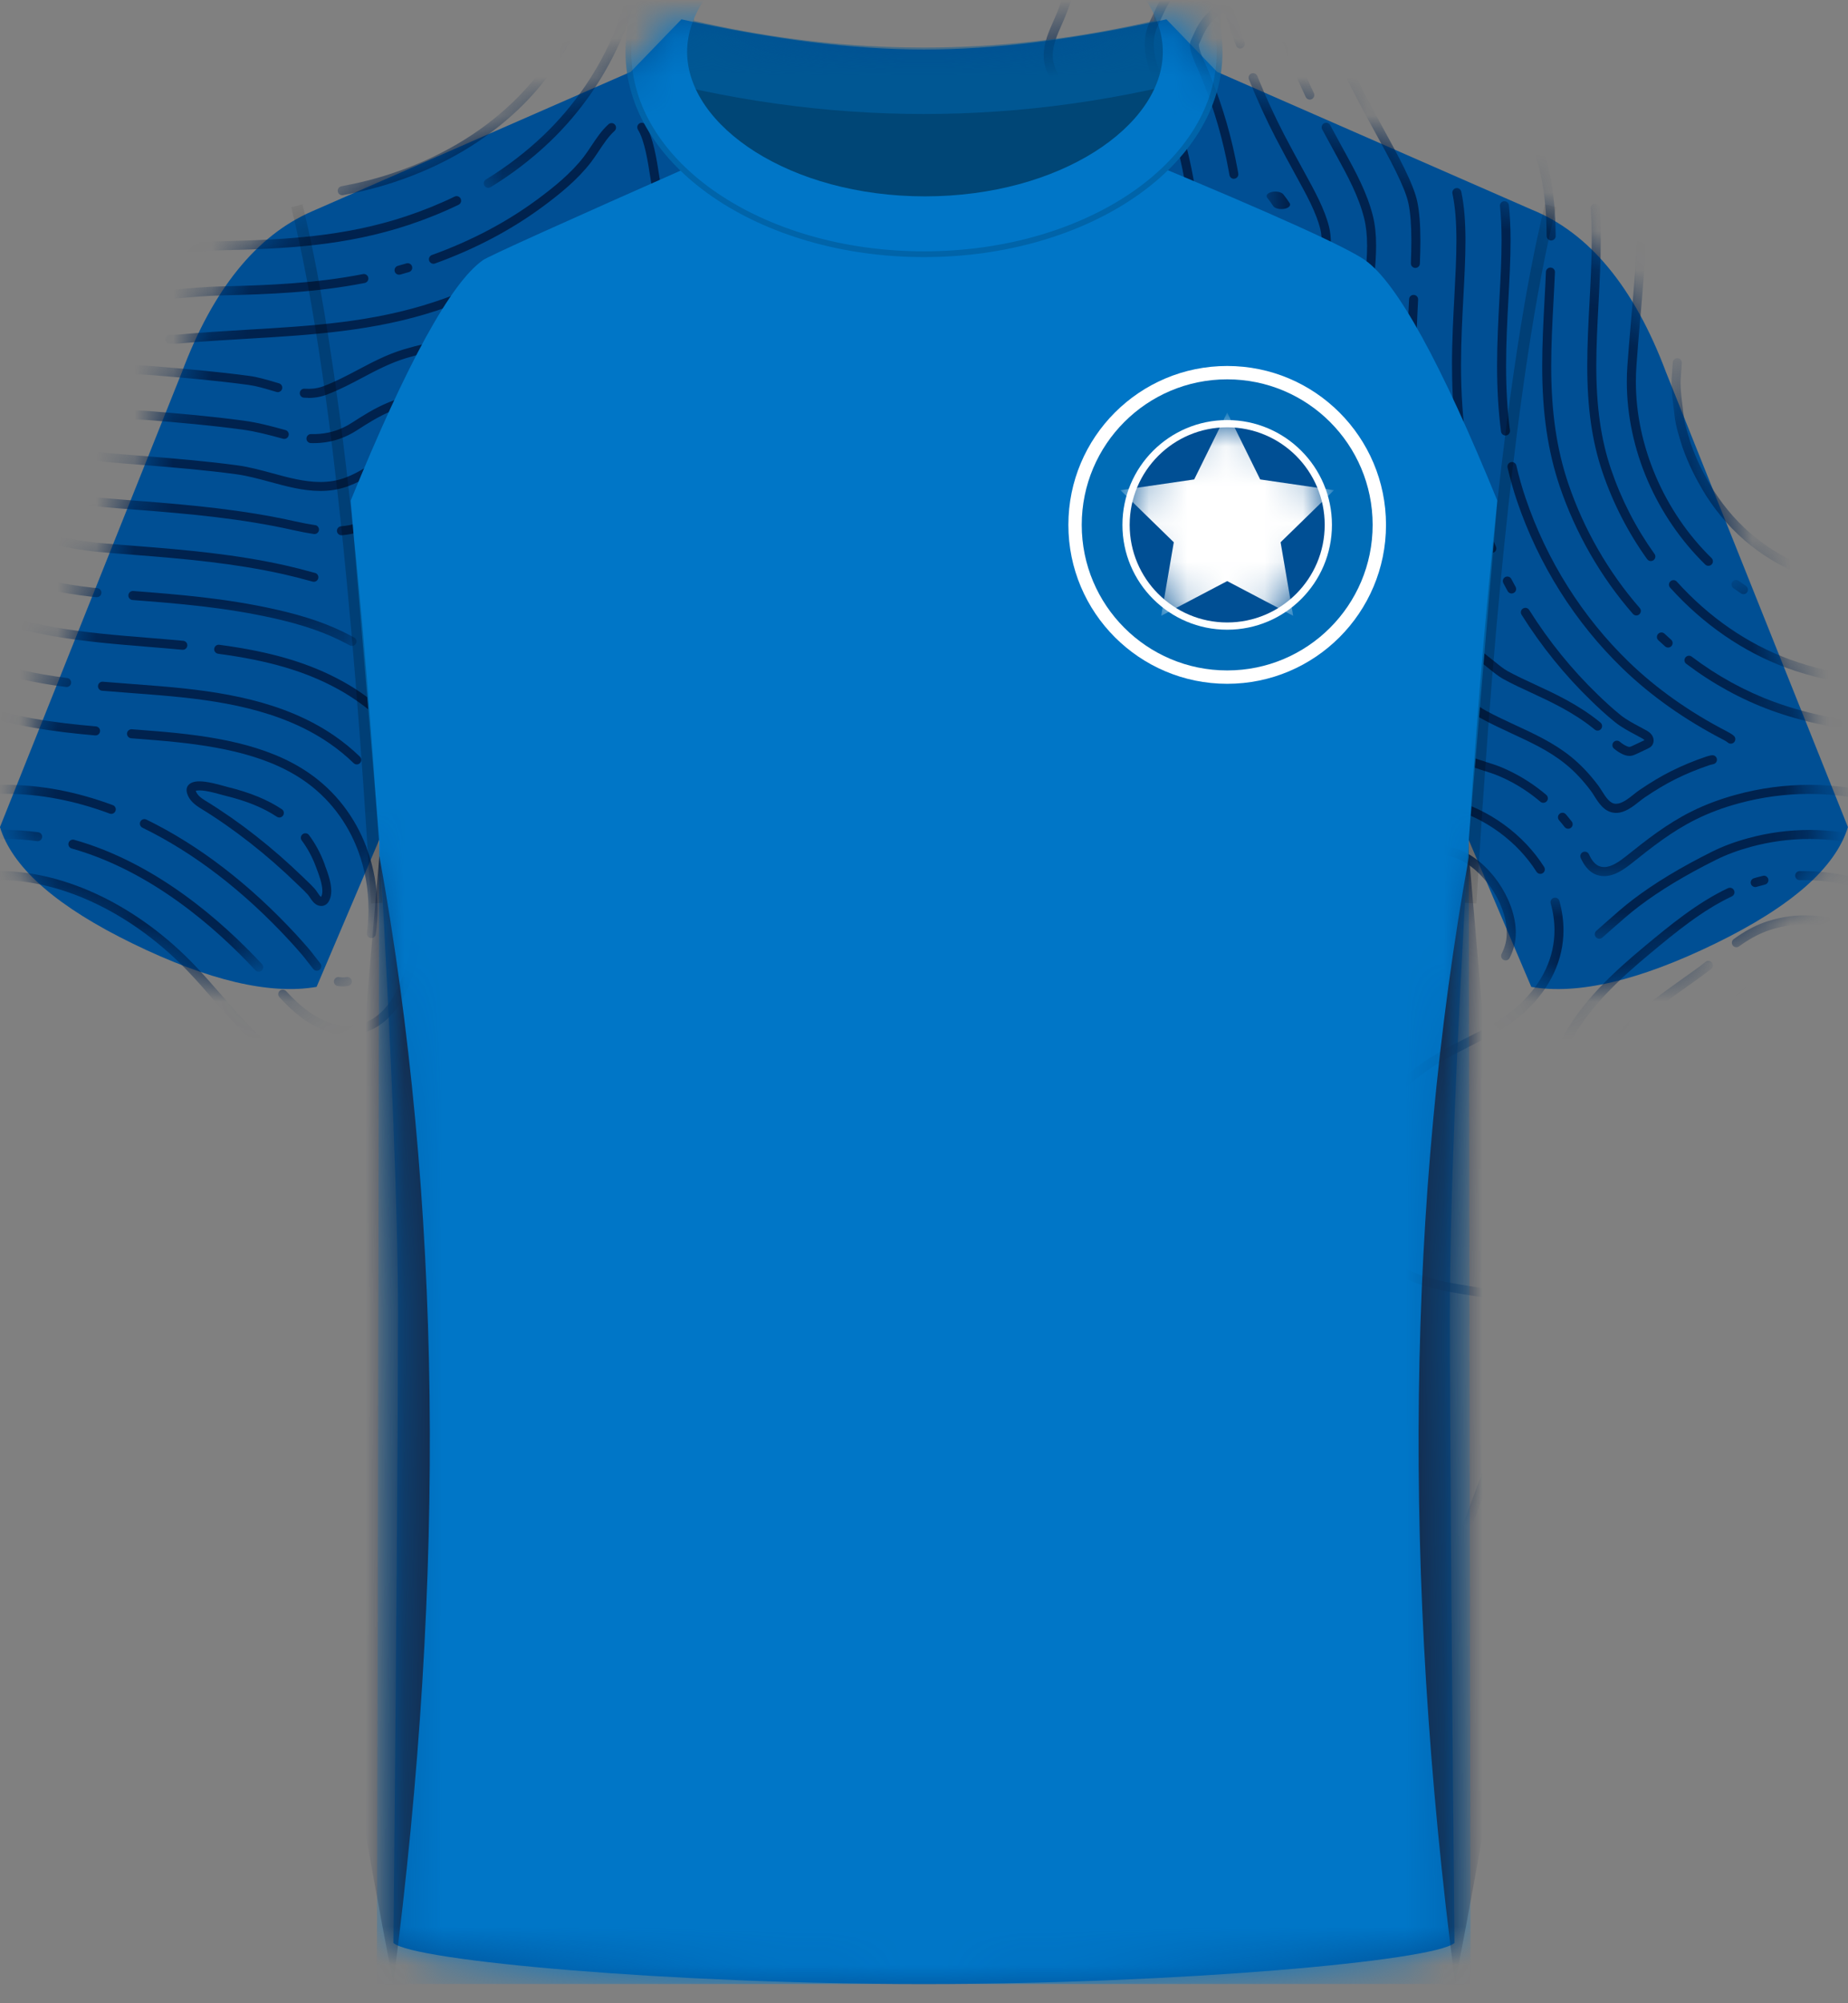 <svg xmlns="http://www.w3.org/2000/svg" xmlns:xlink="http://www.w3.org/1999/xlink" height="52" viewBox="0 0 48 52" width="48"><rect x="0" y="0" width="48" height="52" fill="#808080" stroke="none"/><defs><path id="a" d="m10.22 49.935c.079-8.326.118-13.766.118-16.319 0-2.554-.162-6.662-.485-12.324l-1.63 3.825c-1.213.21-2.806-.165-4.778-1.125-1.919-.934-3.059-1.913-3.418-2.937l-.028-.085 4.725-11.808c.808-2.154 1.935-3.546 3.381-4.176l8.277-3.621 1.317-1.363c2.353.522 4.453.783 6.3.784 1.837.001 3.937-.26 6.298-.784l1.315 1.363 8.162 3.572c1.502.605 2.669 2.013 3.499 4.225l4.725 11.808c-.325 1.056-1.473 2.063-3.446 3.023-1.973.96-3.565 1.334-4.778 1.125l-1.63-3.825c-.323 5.466-.485 9.574-.485 12.324s.04 8.19.119 16.319c-.535.464-7.158 1.065-13.78 1.065-6.623 0-13.245-.601-13.78-1.065z"/><circle id="b" cx="2.533" cy="2.533" r="2.533"/><mask id="c" fill="#fff"><use fill="#fff" fill-rule="evenodd" xlink:href="#a"/></mask><mask id="d" fill="#fff"><path d="m0 0h12.184v15.74h-12.184z" fill="#fff" fill-rule="evenodd"/></mask><mask id="e" fill="#fff"><path d="m0 0h10.042v17.952h-10.042z" fill="#fff" fill-rule="evenodd"/></mask><mask id="f" fill="#fff"><path d="m0 0h29.23v46.859h-29.23z" fill="#fff" fill-rule="evenodd"/></mask><mask id="g" fill="#fff"><path d="m0 0h2.301v8.285h-2.301z" fill="#fff" fill-rule="evenodd"/></mask><mask id="h" fill="#fff"><path d="m0 0h7.778v34.993h-7.778z" fill="#fff" fill-rule="evenodd"/></mask><mask id="i" fill="#fff"><path d="m0 0h15.839v32.186h-15.839z" fill="#fff" fill-rule="evenodd"/></mask><mask id="j" fill="#fff"><path d="m0 0h10.096v26.886h-10.096z" fill="#fff" fill-rule="evenodd"/></mask><mask id="k" fill="#fff"><path d="m0 0h12.443v4.817h-12.443z" fill="#fff" fill-rule="evenodd"/></mask><mask id="l" fill="#fff"><path d="m0 0h14.378v17.42h-14.378z" fill="#fff" fill-rule="evenodd"/></mask><mask id="m" fill="#fff"><path d="m0 0h3.858v7.341h-3.858z" fill="#fff" fill-rule="evenodd"/></mask><mask id="n" fill="#fff"><path d="m0 0h27.58v26.125h-27.58z" fill="#fff" fill-rule="evenodd"/></mask><mask id="o" fill="#fff"><path d="m0 0h14.082v36.087h-14.082z" fill="#fff" fill-rule="evenodd"/></mask><mask id="p" fill="#fff"><path d="m0 0h10.122v29.719h-10.122z" fill="#fff" fill-rule="evenodd"/></mask><mask id="q" fill="#fff"><path d="m0 0h6.419v7.11h-6.419z" fill="#fff" fill-rule="evenodd"/></mask><mask id="r" fill="#fff"><path d="m0 0h8.842v2.653h-8.842z" fill="#fff" fill-rule="evenodd"/></mask><mask id="s" fill="#fff"><path d="m0 0h10.647v12.694h-10.647z" fill="#fff" fill-rule="evenodd"/></mask><mask id="t" fill="#fff"><use fill="#fff" fill-rule="evenodd" xlink:href="#b"/></mask></defs><g fill="none" fill-rule="evenodd" transform="translate(0 .5)"><use fill="#004f94" xlink:href="#a"/><g mask="url(#c)"><g fill="#00224e" transform="translate(-.964 -8.318)"><g transform="translate(42.82 37.557)"><path d="m2.543 5.351c.276.23.601.357.853.442.012.004.025.006.037.006.049 0 .095-.031.111-.08.021-.061-.012-.128-.074-.148-.232-.078-.531-.194-.777-.399-.656-.547-.737-1.49-.816-2.403-.01-.119-.021-.242-.032-.36-.057-.584-.227-1.135-.477-1.554-.313-.523-.743-.818-1.242-.854-.064-.005-.121.044-.125.108-.005.064.044.121.108.125.896.064 1.401 1.15 1.504 2.197.011.117.022.239.032.358.079.915.168 1.953.899 2.562"/><path d="m4.758 6.018c-.115-.059-.243-.114-.391-.167-.061-.022-.128.01-.15.071s.01.128.071.15c.138.049.256.1.362.154.723.372 1.19 1.2 1.19 2.109 0 .525-.167 1.017-.469 1.385-.254.308-.59.551-.887.764-.052.038-.064.111-.026.164.023.032.059.048.095.048.024 0 .048-.007.068-.022.308-.222.657-.474.93-.806.337-.41.522-.954.522-1.533 0-.996-.517-1.905-1.318-2.317"/></g><path d="m38.611 28.798c.916.242 1.761.858 2.262 1.649.022.035.06.055.099.055.021 0 .043-.006.063-.018.055-.035.071-.107.036-.162-.531-.84-1.428-1.494-2.4-1.75-.356-.094-.795-.146-1.259-.202-.541-.065-1.1-.132-1.607-.27-.062-.017-.127.02-.144.082-.017.062.02.127.082.144.524.143 1.092.211 1.641.277.456.055.887.106 1.227.196"/><path d="m41.574 42.556c.023.031.059.048.095.048.024 0 .048-.007.069-.022.052-.038.064-.111.026-.164-.159-.218-.348-.407-.564-.559-.593-.42-1.323-.537-2.029-.651-.718-.115-1.395-.224-1.945-.621-.222-.161-.412-.366-.563-.611-.034-.055-.106-.072-.161-.038-.055.034-.072.106-.038.161.168.271.378.499.625.678.594.43 1.332.548 2.045.663.711.114 1.383.222 1.931.611.195.138.366.308.51.506"/><path d="m35.167 27.865c-.069-.034-.134-.07-.195-.108-.055-.034-.127-.017-.161.038-.034.055-.017.127.038.161.067.041.14.081.215.118.017.008.034.012.052.012.043 0 .085-.024.105-.065.029-.058.005-.128-.053-.157"/><path d="m36.335 39.145c-.013-.063-.075-.104-.139-.091-.063.013-.104.075-.091.139.017.08.037.159.06.236.015.051.062.084.112.084.011 0 .022-.001.034-.005.062-.018.097-.084.079-.145-.021-.071-.04-.144-.055-.218"/><g transform="translate(36.055 31.119)"><path d="m.117 7.235c.059 0 .11-.045.116-.105.017-.165.049-.328.094-.484.269-.932.981-1.779 2.006-2.385.236-.14.489-.268.733-.391.523-.265 1.064-.538 1.5-.953.623-.594.953-1.311.953-2.072 0-.251-.036-.507-.106-.759-.018-.062-.082-.099-.145-.081-.062.018-.099.082-.081.144.065.232.098.466.098.696 0 .696-.304 1.354-.88 1.902-.411.391-.913.645-1.444.914-.248.125-.504.255-.747.399-1.077.636-1.826 1.532-2.111 2.521-.049.169-.083.345-.102.524-.007.064.04.122.104.129.004 0.0.008.001.012.001" mask="url(#d)"/><path d="m5.265 16.404c-.149.367-.302.741-.435 1.123h.248c.125-.351.265-.696.403-1.035.244-.598.495-1.216.658-1.854.106-.415.161-.854.161-1.271 0-.428-.056-.829-.168-1.194-.019-.062-.084-.097-.146-.078-.062.019-.097.084-.078.146.104.343.157.722.157 1.126 0 .398-.053.817-.154 1.213-.159.623-.407 1.234-.648 1.824" mask="url(#d)"/><path d="m10.078 1.265c.256-.184.492-.314.724-.398.317-.115.652-.173.997-.173.771 0 1.531.291 2.199.675v-.271c-.097-.053-.193-.104-.289-.15-.665-.324-1.308-.488-1.91-.488-.372 0-.735.063-1.077.187-.252.091-.507.231-.781.428-.052.038-.064.111-.027.164.038.053.111.065.164.027" mask="url(#d)"/><path d="m7.939 5.577c-.131-.045-.265-.073-.395-.099-.128-.026-.25-.052-.367-.092-.255-.087-.433-.247-.477-.428-.021-.085-.031-.171-.031-.257 0-.932 1.212-1.791 2.097-2.419.218-.155.424-.301.589-.432.051-.04.059-.114.019-.165-.04-.051-.114-.059-.164-.019-.159.127-.363.271-.578.424-.926.657-2.196 1.558-2.196 2.611 0 .105.013.21.038.313.064.263.293.479.629.594.131.045.265.072.395.099.128.026.25.052.367.092.286.098.546.285.772.557.023.028.056.042.09.042.026 0 .053-.009.075-.027.05-.041.056-.115.015-.165-.25-.301-.553-.519-.876-.629" mask="url(#d)"/><path d="m12.555 17.527c.437-.341.848-.733 1.09-1.342.144-.363.25-.719.314-1.058.012-.063-.03-.125-.093-.137-.063-.012-.125.03-.137.093-.062.324-.163.666-.302 1.016-.263.664-.742 1.044-1.26 1.429z" mask="url(#d)"/><path d="m10.22 11.053c.113.058.233.087.349.115.02.005.04.01.06.015 1.231.306 2.035.728 2.532 1.327.392.474.607 1.035.638 1.668.003.063.055.112.117.112.002 0 .004-0.0.006-0.0.03-.001.057-.015.077-.035v-.428c-.083-.548-.303-1.04-.657-1.467-.697-.84-1.849-1.205-2.656-1.405-.02-.005-.041-.01-.062-.015-.107-.026-.208-.05-.296-.095-.404-.208-.465-.798-.519-1.319-.019-.177-.036-.345-.066-.49-.038-.185-.072-.378-.105-.565-.083-.474-.169-.965-.343-1.422-.023-.06-.091-.091-.151-.068-.06.023-.091.091-.068.151.166.436.25.915.331 1.379.033.189.067.383.106.572.028.134.044.295.062.466.057.551.128 1.238.645 1.503" mask="url(#d)"/><path d="m10.931 9.027c-.012-.074-.025-.15-.041-.228-.035-.168-.065-.343-.098-.529-.114-.653-.243-1.392-.608-2.101-.296-.576-.707-1.048-1.188-1.365-.081-.053-.191-.094-.307-.138-.161-.06-.344-.129-.431-.226-.043-.048-.117-.052-.165-.009-.048.043-.052.117-.009.165.126.141.337.22.523.29.104.039.202.076.261.114.447.294.83.735 1.108 1.276.348.677.474 1.398.586 2.034.033.187.063.365.099.536.015.073.027.147.039.218.016.1.033.204.059.306.013.053.061.089.114.089.009 0 .019-.001.029-.004.063-.016.101-.079.085-.142-.023-.092-.039-.187-.055-.287" mask="url(#d)"/><path d="m8.559 3.836c.204-.168.45-.323.648-.446.095-.06.178-.111.236-.153.287-.203.557-.396.776-.582.331-.282.673-.574.982-.686.191-.069.387-.103.598-.103.634 0 1.397.316 2.199.895v-.285c-.796-.547-1.556-.845-2.199-.845-.239 0-.46.038-.678.117-.349.127-.707.433-1.054.729-.211.18-.477.369-.76.57-.053.037-.132.087-.224.145-.193.121-.457.286-.673.464-.05.041-.057.115-.016.165.041.05.115.057.165.016" mask="url(#d)"/><path d="m12.34 10.276c-.061-.022-.128.011-.149.071-.022.061.011.128.071.149.108.038.19.071.26.105.604.291 1.1.656 1.476 1.085v-.343c-.37-.372-.831-.691-1.374-.953-.078-.037-.168-.074-.284-.115" mask="url(#d)"/><path d="m11.156 10.023c.063.049.133.094.214.138.018.009.037.014.055.014.042 0 .082-.022.103-.062.03-.057.009-.128-.048-.159-.069-.037-.128-.075-.18-.116-.051-.04-.125-.031-.164.02-.04.051-.031.124.02.164" mask="url(#d)"/><path d="m11.954 3.05c.218.036.953.226 2.044 1.22v-.312c-.735-.636-1.454-1.049-2.006-1.139-.064-.011-.124.033-.134.097-.01.064.033.124.097.134" mask="url(#d)"/><path d="m13.031 9.547c.349.168.673.36.967.572v-.286c-.268-.182-.557-.348-.865-.497-.143-.069-.294-.107-.439-.143-.273-.068-.509-.127-.659-.373-.092-.15-.114-.348-.134-.522-.015-.126-.025-.252-.036-.374-.024-.28-.048-.57-.121-.867-.132-.537-.302-1.003-.518-1.423-.149-.289-.313-.549-.487-.772-.066-.084-.156-.149-.244-.211-.083-.059-.162-.115-.197-.174-.028-.047-.042-.093-.042-.141 0-.245.357-.509.57-.667.036-.027.069-.051.097-.073.075-.058.149-.127.22-.193.023-.022.047-.043.071-.065.048-.044.051-.118.008-.165-.043-.048-.118-.051-.165-.008-.024.022-.048.044-.072.066-.071.066-.138.128-.205.18-.027.021-.059.045-.093.07-.265.196-.664.493-.664.855 0 .091.026.179.076.262.061.1.163.172.261.243.074.052.15.107.195.164.165.212.321.459.463.735.208.403.371.852.499 1.372.069.279.091.547.116.831.01.123.021.251.036.381.023.198.049.423.167.618.2.328.506.405.802.479.14.035.272.068.394.127" mask="url(#d)"/><path d="m11.819 4.443c0-.083.092-.168.183-.168.014 0 .027.002.04.006.534.174 1.099.759 1.511 1.186l.066.068c.052.053.104.107.156.161.073.075.147.152.223.23v-.337c-.018-.019-.036-.037-.054-.056-.052-.054-.104-.108-.156-.161l-.066-.068c-.429-.445-1.017-1.054-1.607-1.246-.036-.012-.074-.018-.113-.018-.222 0-.417.188-.417.403v.005c.003.254.137.467.267.642.038.052.112.063.164.024.052-.039.063-.112.024-.164-.108-.145-.218-.318-.22-.507" mask="url(#d)"/></g><path d="m36.226 29.581c.385.077.777.147 1.157.215.249.045.506.09.758.138.216.041.44.082.644.16.671.254 1.286 1.134 1.315 1.883.001.017.001.034.001.052 0 .098-.011.192-.033.28-.021.086-.055.175-.102.27-.029.058-.005.128.053.157.017.008.034.012.052.012.043 0 .085-.024.105-.065.055-.111.094-.215.119-.318.026-.106.04-.219.04-.336 0-.02-0-.04-.001-.061-.033-.846-.705-1.805-1.466-2.093-.224-.085-.458-.129-.684-.171-.253-.048-.51-.093-.76-.138-.378-.068-.77-.138-1.152-.214-.063-.013-.125.029-.138.092-.013.063.029.125.092.138"/><g transform="translate(29.995 28.907)"><path d="m2.367.217c.067.041.134.081.202.121.019.011.039.016.059.016.04 0 .079-.021.101-.058.033-.056.015-.127-.041-.16-.067-.04-.134-.08-.2-.119-.056-.034-.127-.015-.161.04-.033.056-.015.127.04.161" mask="url(#e)"/><path d="m.27 19.739c.104-.184.202-.373.295-.571.232-.492.408-1.022.524-1.574.013-.063-.027-.125-.091-.139-.063-.013-.125.027-.139.091-.112.534-.282 1.047-.506 1.522-.11.233-.227.456-.353.671z" mask="url(#e)"/><path d="m8.79 19.739c.176-.577.378-1.118.574-1.645.145-.388.294-.789.429-1.195.105-.313.248-.743.248-1.145 0-.047-.002-.093-.006-.138-.006-.064-.062-.112-.127-.106-.064.006-.112.062-.106.127.003.037.005.077.005.117 0 .364-.136.772-.236 1.071-.134.403-.283.802-.427 1.187-.206.551-.417 1.117-.6 1.727z" mask="url(#e)"/></g><path d="m20.388 46.292c.025 0 .051-.008.073-.025.106-.084.226-.158.354-.22.411-.198.881-.437 1.253-.771.615-.552 1.102-1.277 1.408-2.096.023-.063.042-.139.061-.219.049-.204.111-.458.263-.478.008-.001.016-.002.024-.002.243 0 .626.437.899.87.255.406.556.943.619 1.506.006.055.009.109.009.161 0 .235-.062.441-.194.649-.035.055-.019.127.036.162.054.035.127.019.162-.036.156-.243.231-.497.231-.775 0-.061-.004-.124-.011-.187-.069-.61-.385-1.178-.654-1.604-.185-.295-.663-.98-1.097-.98-.019 0-.037.001-.055.004-.312.042-.397.396-.46.656-.018.073-.035.143-.053.192-.293.783-.758 1.476-1.345 2.003-.349.313-.802.544-1.199.735-.144.069-.278.153-.398.247-.051.04-.059.114-.019.164.023.029.057.045.092.045"/><g transform="translate(19.009)"><path d="m5.532 46.668c.056-.055.112-.109.168-.162.047-.045.048-.119.004-.166-.045-.047-.119-.048-.166-.004-.056.053-.113.108-.169.164-.046.045-.047.119-.002.166.023.023.053.035.084.035.03 0 .059-.011.082-.033" mask="url(#f)"/><path d="m.257 48.646c.036-.081.071-.163.105-.245.117-.284.21-.569.3-.843.077-.237.157-.433.243-.602.03-.058.007-.128-.051-.158-.058-.03-.128-.007-.158.051-.092.179-.176.388-.258.636-.089.271-.18.551-.294.827-.046.113-.095.224-.145.334z" mask="url(#f)"/><path d="m2.202 47.2c.069-.059.145-.11.235-.157.4-.211.899-.474 1.311-.817.311-.259.536-.583.753-.897.085-.122.172-.248.263-.368.026-.034.051-.076.078-.12.058-.095.145-.239.221-.239.003 0 .006 0 .009 0.0.062.008.091.026.091.108 0 .311-.44.947-.553 1.075-.184.208-.398.398-.604.582-.088.078-.179.159-.267.241-.581.539-1.112 1.194-1.579 1.947-.018.028-.021.061-.014.091h.233c.451-.722.961-1.35 1.519-1.866.086-.08.176-.16.263-.237.212-.188.431-.383.624-.601.073-.082.612-.805.612-1.23 0-.193-.108-.317-.296-.341-.013-.002-.026-.002-.038-.002-.207 0-.331.203-.421.352-.023.039-.046.075-.064.1-.094.123-.183.252-.269.376-.218.315-.425.612-.711.85-.393.328-.879.584-1.27.79-.105.055-.195.116-.277.186-.049.042-.055.116-.013.165.042.049.116.055.165.013" mask="url(#f)"/></g><path d="m43.597 13.454c-.065 0-.117.053-.117.117v.03c0 .821-.071 1.635-.147 2.496-.034.393-.07.799-.099 1.211-.01.138-.015.279-.015.419 0 .861.188 1.751.545 2.574.351.811.867 1.562 1.492 2.171.023.022.052.033.082.033.03 0 .061-.012.084-.035.045-.046.044-.12-.002-.166-1.231-1.2-1.966-2.911-1.966-4.577 0-.134.005-.27.014-.402.029-.409.064-.815.098-1.207.076-.866.148-1.684.148-2.516v-.03c-0-.065-.053-.117-.117-.117z"/><path d="m46.754 30.553c-.078.019-.156.039-.233.062-.062.018-.097.083-.079.145.015.051.062.084.112.084.011 0 .022-.001.033-.005.072-.021.146-.041.22-.059.063-.015.102-.078.087-.141-.015-.063-.078-.102-.141-.087"/><g transform="translate(45.939 22.873)"><path d="m.374.153c-.063-.042-.127-.086-.189-.131-.052-.038-.126-.026-.164.027-.038.053-.026.126.027.164.064.046.13.092.196.136.02.013.042.02.065.02.038 0 .075-.018.098-.052.036-.054.021-.127-.033-.162" mask="url(#g)"/><path d="m4.115 8.031c-.746-.309-1.505-.474-2.23-.474-.039 0-.078 0-.118.001-.065.002-.116.055-.114.12.001.065.056.115.12.114.037-.001.075-.001.112-.001.724 0 1.485.173 2.23.494z" mask="url(#g)"/></g><path d="m5.387 30.872c-.802.377-1.517.971-2.148 1.494-.836.694-1.679 1.47-2.181 2.446l-.005.01c-.03.057-.007.128.05.158.017.009.036.013.054.013.042 0 .083-.023.104-.063l.005-.01c.483-.938 1.305-1.695 2.122-2.372.62-.515 1.323-1.098 2.098-1.462.059-.028.084-.097.056-.156-.027-.059-.097-.084-.156-.056" mask="url(#h)" transform="translate(40.462)"/><path d="m43.748 22.333c.023.032.059.049.095.049.024 0 .047-.007.068-.022.052-.038.065-.111.027-.163-.485-.677-.865-1.419-1.131-2.204-.26-.767-.381-1.618-.381-2.678 0-.538.03-1.087.058-1.618.029-.535.058-1.088.058-1.633 0-.306-.009-.583-.028-.85-.004-.065-.061-.113-.125-.109-.065.005-.113.061-.109.125.018.261.027.533.027.833 0 .538-.03 1.088-.058 1.62-.029.534-.058 1.087-.058 1.631 0 1.087.125 1.961.393 2.753.273.807.664 1.569 1.162 2.265"/><g transform="translate(32.401)"><path d="m16.416 29.421c-.285-.039-.573-.059-.854-.059-.536 0-1.07.071-1.589.213-.351.095-.661.211-.946.353-.818.408-1.488.813-2.047 1.238-.235.178-.457.375-.672.565l-.283.25c-.048.043-.053.117-.01.165.023.026.056.04.088.04.028 0 .055-.01.078-.029l.283-.25c.212-.187.432-.381.659-.554.547-.416 1.205-.814 2.01-1.215.272-.135.567-.245.903-.337.499-.136 1.013-.205 1.528-.205.271 0 .548.019.822.057.064.009.123-.036.132-.1.009-.064-.036-.123-.1-.132" mask="url(#i)"/><path d="m17.269 25.549c.008-.064-.037-.123-.101-.131-.841-.107-1.517-.261-2.126-.485-1.085-.398-2.097-1.096-2.925-2.017-.043-.048-.117-.052-.165-.009-.048.043-.052.117-.009.165.854.949 1.897 1.668 3.018 2.08.626.23 1.318.388 2.178.497.005 0.0.01.001.015.001.058 0 .108-.043.116-.102" mask="url(#i)"/></g><path d="m37.527 27.638h.001z"/><g transform="translate(38.143)"><path d="m6.07 24.597c.022.02.05.03.078.03.032 0 .065-.013.088-.039.043-.048.039-.123-.01-.165-.057-.051-.115-.103-.171-.156-.047-.044-.122-.042-.166.006-.044.047-.042.121.006.165.058.054.117.108.176.16" mask="url(#j)"/><path d="m6.62 25.049c.682.515 1.42.921 2.194 1.205 1.053.387 2.142.542 3.096.633v-.235c-.968-.093-1.994-.242-3.016-.618-.752-.276-1.47-.67-2.133-1.171-.052-.039-.125-.029-.164.023-.039.052-.029.125.023.164" mask="url(#j)"/></g><path d="m39.966 9.446c-.152-.277-.309-.563-.459-.851-.026-.049-.051-.098-.075-.147-.029-.058-.1-.081-.157-.052-.058.029-.081.099-.052.157.025.05.051.1.077.15.151.29.309.578.461.856l.001.002c.53.967 1.031 1.88 1.227 2.826.096.461.143.956.148 1.558 0.0.064.053.116.117.116h.001c.065-.001.117-.054.116-.118-.006-.617-.054-1.127-.153-1.603-.204-.981-.713-1.909-1.251-2.892z"/><path d="m41.315 15.632c.013-.246.027-.501.037-.747.003-.065-.047-.119-.112-.122-.065-.002-.119.048-.122.112-.01.245-.023.487-.037.745-.03.554-.06 1.127-.06 1.703 0 1.211.145 2.203.455 3.12.411 1.214 1.069 2.359 1.902 3.311.023.026.056.04.088.04.027 0 .055-.009.077-.029.049-.043.054-.117.011-.165-.813-.93-1.455-2.047-1.856-3.232-.302-.892-.443-1.86-.443-3.045 0-.569.03-1.139.06-1.691"/><g transform="translate(35.796 25.742)"><path d="m5.236 2.631c-.327-.263-.686-.477-1.065-.636-.135-.056-.275-.1-.409-.142-.164-.051-.318-.1-.466-.169-.183-.086-.312-.216-.449-.354-.08-.081-.162-.164-.259-.242-.341-.276-.733-.482-1.165-.611-.067-.02-.13-.039-.192-.06-.265-.088-.515-.17-.753-.263-.098-.038-.199-.084-.306-.141-.057-.03-.128-.008-.158.05-.03.057-.008.128.05.158.115.06.223.11.33.151.243.095.497.178.765.267.065.022.13.041.198.062.402.121.767.312 1.085.569.087.07.165.149.24.225.145.146.295.297.516.401.162.076.331.129.495.181.136.043.264.083.389.135.359.15.699.353 1.009.603.03.024.059.048.087.072.022.019.049.028.076.028.033 0 .066-.014.09-.041.042-.049.036-.123-.014-.165-.03-.026-.061-.051-.092-.076" mask="url(#k)"/><path d="m14.257 2.748c-.704-.198-1.405-.299-2.092-.299-.639 0-1.278.085-1.897.254-.421.114-.811.261-1.161.435-.649.324-1.176.743-1.685 1.149-.18.143-.388.296-.587.296-.046 0-.089-.008-.132-.025-.091-.036-.171-.122-.239-.256-.009-.018-.018-.035-.026-.053-.028-.058-.098-.082-.157-.054-.058.028-.082.098-.054.157.009.019.018.037.028.056.095.187.217.311.362.369.069.027.142.041.217.041.275 0 .523-.179.734-.347.5-.398 1.016-.81 1.643-1.122.336-.168.712-.309 1.118-.419.599-.163 1.217-.246 1.835-.246.686 0 1.387.104 2.092.309z" mask="url(#k)"/></g><path d="m41.785 29.139c-.048-.062-.098-.123-.149-.183-.042-.049-.116-.055-.165-.012-.049.042-.055.116-.012.165.049.056.097.115.142.174l.002.002c.023.03.058.045.093.045.025 0 .05-.008.071-.024.051-.039.061-.113.021-.164z"/><path d="m39.925 13.169c.028.268.041.562.041.898 0 .477-.026.969-.055 1.492-.03.563-.062 1.146-.062 1.753 0 .624.034 1.183.103 1.709.008.059.058.102.116.102.005 0 .01-0.0.015-.001.064-.008.109-.067.101-.131-.068-.516-.101-1.065-.101-1.678 0-.602.031-1.181.061-1.742.028-.524.055-1.02.055-1.503 0-.345-.014-.647-.042-.922-.007-.064-.065-.111-.129-.105-.064.007-.111.064-.104.129"/><path d="m45.826 26.808c-.978-.506-1.836-1.113-2.551-1.804-1.209-1.168-2.138-2.641-2.686-4.259-.093-.273-.173-.556-.239-.843-.015-.063-.078-.102-.141-.088-.063.015-.102.077-.088.141.068.294.15.585.245.865.56 1.653 1.509 3.158 2.745 4.352.732.707 1.609 1.327 2.607 1.844.042.022.09.048.127.079.022.018.048.027.075.027.034 0 .067-.014.09-.042.042-.05.035-.123-.015-.165-.054-.045-.116-.08-.169-.107"/><path d="m45.42 27.422c-.058.013-.101.024-.138.036-.317.107-.62.232-.901.372-.261.13-.525.287-.831.494-.049.034-.1.073-.153.116-.144.114-.306.242-.455.242-.004 0-.009-0-.013-0-.003 0-.006-0-.008-0-.147-.012-.248-.172-.345-.325-.033-.051-.063-.1-.096-.144-.22-.296-.461-.549-.713-.753-.442-.356-.947-.59-1.436-.816-.257-.119-.523-.242-.776-.381-.191-.105-.36-.242-.538-.386-.107-.086-.217-.176-.332-.257-.304-.215-.673-.386-1.129-.523-.059-.018-.114-.034-.161-.05l-.003-.001c-.083-.027-.165-.055-.246-.082-.061-.021-.128.012-.148.074-.021.061.012.128.074.148.08.027.163.054.246.082l.002.001c.05.016.107.034.167.052.431.129.778.289 1.06.49.109.077.216.164.32.248.178.145.362.294.572.41.26.143.53.268.791.389.498.231.969.448 1.388.786.238.191.464.43.672.71.028.037.056.082.086.13.116.183.261.411.524.433.005 0.0.011.001.016.001.008 0.0.016.001.024.001.23 0 .435-.163.6-.293.05-.039.097-.077.139-.105.297-.201.553-.353.804-.478.271-.135.564-.256.871-.36.027-.009.065-.019.115-.03.063-.015.103-.077.088-.14-.014-.063-.077-.103-.14-.088"/><path d="m40.061 22.797c-.057.03-.079.101-.049.158.037.069.074.139.112.208.021.039.061.061.103.061.019 0 .038-.005.056-.015.057-.031.078-.102.046-.159-.037-.068-.074-.136-.11-.204-.03-.057-.101-.079-.158-.049"/><path d="m38.679 17.297c0 1.496.184 2.735.578 3.898.103.305.22.609.348.906.019.044.062.071.108.071.015 0 .031-.003.046-.01.06-.026.087-.094.061-.154-.125-.291-.24-.589-.341-.888-.386-1.139-.566-2.354-.566-3.823 0-.634.033-1.247.062-1.79.027-.506.053-.984.053-1.438 0-.513-.033-.911-.104-1.253-.002-.008-.004-.016-.005-.024-.014-.063-.076-.103-.139-.09-.063.014-.103.076-.09.139l.004.022c.068.326.099.709.099 1.205 0 .448-.026.923-.052 1.427-.029.544-.063 1.161-.063 1.801"/><path d="m43.706 26.767c-.051-.028-.102-.055-.153-.083-.179-.095-.348-.186-.495-.303-.227-.182-.438-.382-.597-.535-.674-.651-1.272-1.389-1.778-2.195-.034-.055-.107-.071-.161-.037-.055.034-.071.107-.037.161.516.822 1.126 1.575 1.814 2.239.162.157.379.361.613.549.164.132.351.231.532.328.05.027.101.053.15.081.031.017.066.037.081.057.001.001.001.002.002.003-.006.003-.012.006-.017.008l-.293.138c-.027.013-.055.026-.075.028-.027.002-.062-.013-.086-.024-.055-.025-.111-.062-.17-.111-.05-.041-.124-.034-.165.016-.041.05-.034.124.016.165.075.062.148.109.222.143.046.021.108.045.179.045.009 0 .019-0.0.027-.001.061-.006.112-.03.153-.049l.293-.138c.031-.015.078-.037.112-.082.027-.037.042-.081.042-.129 0-.053-.018-.107-.051-.151-.045-.062-.11-.097-.157-.123"/><path d="m28.276 19.146c-.028.058-.004.128.054.157.017.008.034.012.051.012.043 0 .085-.024.105-.066.344-.707.816-1.674 1.083-2.805.152-.645.229-1.315.229-1.99 0-.299-.015-.602-.045-.9-.007-.064-.064-.111-.128-.105-.064.007-.111.064-.105.128.029.29.044.585.044.876 0 .657-.075 1.308-.223 1.936-.261 1.105-.726 2.06-1.065 2.756"/><path d="m42.501 26.547c-.554-.446-1.152-.722-1.679-.966-.25-.116-.486-.225-.704-.345-.1-.055-.228-.159-.365-.27-.115-.093-.246-.2-.392-.303-.409-.29-.89-.516-1.472-.69-.047-.014-.097-.029-.127-.039-.138-.046-.268-.089-.39-.131-.061-.021-.128.011-.149.072-.021.061.011.128.072.149.124.043.255.086.393.132.034.011.085.026.136.042.555.167 1.014.381 1.402.656.14.099.267.203.38.294.145.117.281.228.399.293.225.124.464.235.718.352.515.239 1.099.509 1.63.936.01.008.02.017.03.025.022.019.049.029.077.029.033 0 .065-.014.089-.041.042-.049.037-.123-.012-.165-.012-.011-.024-.021-.037-.031"/><path d="m30.011 5.796c.099-.094.201-.192.3-.297.198-.208.402-.423.609-.652.092-.101.182-.205.269-.307.042-.049.036-.123-.014-.165-.049-.042-.123-.036-.165.014-.085.1-.173.201-.263.301-.205.227-.409.441-.606.648-.096.101-.196.197-.293.289-.26.249-.529.507-.718.868-.256.491-.467.976-.662 1.526-.039.111-.088.221-.14.339-.125.283-.255.576-.255.894 0 .063.005.125.015.186.036.21.139.399.23.565.025.045.053.086.081.125.024.034.046.066.065.099.425.752.732 1.572.914 2.436.012.055.06.093.115.093.008 0 .016-.001.024-.003.063-.013.104-.075.091-.139-.186-.888-.502-1.73-.939-2.503-.024-.043-.051-.081-.077-.118-.025-.036-.049-.069-.067-.103-.086-.157-.175-.32-.205-.491-.008-.048-.012-.097-.012-.147 0-.269.119-.539.235-.799.052-.116.104-.236.147-.355.192-.539.398-1.015.649-1.496.171-.328.414-.561.672-.808"/><path d="m27.971 19.783c-.011.025-.023.05-.034.075-.024.053-.044.101-.062.146-.023.06.007.128.067.152.014.005.028.008.042.008.047 0 .091-.028.109-.075.016-.041.035-.086.057-.135.011-.024.022-.049.034-.074.027-.059.001-.128-.057-.155-.059-.027-.128-.001-.156.057"/><path d="m37.937 20.878c.123.456.269.91.41 1.348.034.105.067.21.101.315.016.05.062.082.112.082.012 0 .024-.002.036-.006.062-.02.096-.086.076-.147-.034-.106-.067-.211-.101-.316-.14-.436-.286-.887-.407-1.337-.167-.619-.285-1.278-.351-1.957-.046-.47-.069-.969-.069-1.526 0-.612.027-1.222.054-1.738.003-.065-.046-.12-.111-.123-.065-.004-.12.046-.123.111-.027.519-.055 1.132-.055 1.75 0 .564.023 1.071.07 1.549.068.692.188 1.364.358 1.995"/><path d="m36.182 10.326c.169.324.334.626.495.919l.006.01c.381.696.776 1.415.865 1.847.05.242.075.558.075.964 0 .17-.004.361-.013.585-.002.065.048.119.113.122.001 0.0.003 0.0.004 0.0.063 0 .115-.05.117-.113.009-.227.013-.421.013-.594 0-.422-.026-.753-.08-1.011-.097-.467-.5-1.201-.89-1.912l-.005-.01c-.16-.291-.325-.593-.492-.914-.745-1.43-1.223-2.9-1.423-4.369-.009-.064-.068-.109-.132-.1-.064.009-.109.068-.1.132.203 1.496.69 2.992 1.447 4.446"/><path d="m34.044 7.198c-.091-.404-.185-.822-.32-1.224-.036-.109-.112-.336-.318-.394-.034-.01-.068-.014-.103-.014-.285 0-.525.316-.7.547-.012.016-.024.032-.036.047-.039.051-.03.125.022.164.051.039.125.03.164-.022.012-.015.024-.031.036-.048.148-.195.377-.499.553-.449.077.022.124.135.16.243.131.391.223.803.313 1.202.086.38.174.772.296 1.153.205.64.463 1.29.768 1.933.02.042.062.067.106.067.017 0 .034-.004.05-.011.058-.028.083-.098.056-.156-.301-.633-.555-1.273-.757-1.904-.119-.371-.206-.759-.29-1.133"/><path d="m31.906 14.454c0 .736-.073 1.467-.217 2.172-.013.063.028.125.091.138.008.002.016.002.023.002.055 0 .103-.038.115-.094.147-.721.222-1.467.222-2.219 0-.678-.061-1.358-.182-2.02-.135-.745-.346-1.476-.625-2.172-.06-.148-.124-.294-.186-.435-.146-.331-.215-.6-.215-.845 0-.182.037-.35.114-.513.03-.064.063-.136.096-.208.112-.25.221-.444.332-.593.039-.052.028-.125-.024-.164-.052-.039-.125-.028-.164.024-.122.163-.239.371-.358.637-.031.07-.065.141-.094.204-.09.192-.136.398-.136.613 0 .279.075.578.235.941.061.139.125.282.183.426.274.681.48 1.397.612 2.127.118.649.178 1.314.178 1.978"/><path d="m36.646 18.975c-.05-.509-.074-1.046-.074-1.643 0-.627.026-1.233.064-1.95.007-.138.019-.281.03-.419.02-.251.041-.512.041-.768 0-.29-.027-.541-.082-.766-.15-.605-.451-1.155-.743-1.687l-.026-.046c-.111-.202-.225-.411-.342-.63-.03-.057-.101-.079-.159-.048-.057.031-.078.101-.048.159.118.22.232.429.344.632l.025.046c.284.519.579 1.055.721 1.631.051.206.076.439.076.71 0 .248-.02.503-.04.75-.011.14-.022.284-.03.425-.039.721-.064 1.33-.064 1.963 0 .604.025 1.149.075 1.666.011.112.037.236.063.367.039.192.08.391.08.572 0 .093-.011.171-.033.238-.02.062.014.128.075.148.012.004.024.006.036.006.049 0 .095-.031.111-.081.03-.091.044-.193.044-.311 0-.205-.045-.425-.085-.619-.026-.125-.05-.243-.06-.343"/><path d="m35.652 20.157c-.204-.094-.409-.208-.59-.307-.192-.106-.344-.189-.445-.225-.682-.238-1.209-.397-1.709-.517-.093-.022-.223-.038-.373-.055-.414-.049-1.106-.131-1.148-.44-.003-.019-.004-.04-.004-.061 0-.154.068-.325.134-.49.023-.057.044-.111.063-.165.036-.103.07-.205.101-.305.019-.062-.015-.128-.076-.147-.062-.019-.127.015-.147.076-.031.097-.064.197-.099.298-.017.049-.038.101-.06.156-.071.177-.15.378-.15.577 0 .032.002.063.006.092.067.489.81.577 1.353.641.143.017.267.032.347.051.492.117 1.012.275 1.686.51.083.029.234.112.409.209.185.102.394.217.605.315.016.007.033.011.049.011.044 0 .086-.025.106-.068.027-.059.002-.128-.057-.156"/><path d="m36.434 20.315c-.038.024-.092.035-.159.034-.001-0-.002-0-.003-0-.063 0-.116.051-.117.114-.002.065.049.118.114.12.006 0.0.012 0.0.019 0.0.107 0 .199-.024.272-.071.055-.035.071-.107.036-.162-.035-.055-.107-.071-.162-.036"/><path d="m33.013 12.459c-.056 0-.105-.04-.115-.097-.005-.032-.011-.064-.017-.095-.147-.807-.375-1.599-.678-2.354-.065-.163-.133-.316-.198-.463-.09-.204-.134-.355-.134-.462 0-.046.008-.087.024-.121l.001-.003c.029-.062.066-.14.101-.219.107-.237.226-.381.395-.55.122-.121.239-.183.349-.183.055 0 .106.015.152.046.091.061.123.161.145.227.082.253.167.5.251.735.022.061-.01.128-.071.15-.061.022-.128-.01-.15-.071-.085-.237-.17-.486-.254-.741-.012-.036-.029-.09-.053-.105-.007-.005-.013-.006-.021-.006-.034 0-.099.03-.184.114-.154.153-.255.275-.347.48-.036.081-.073.159-.103.222l-.001.003c0-0 0-0 0-0s-.002.006-.002.021c0 .041.015.143.114.366.067.151.135.305.202.472.309.769.541 1.576.691 2.399.006.032.011.065.017.097.011.064-.031.124-.095.135-.007.001-.013.002-.02.002zm2.016 6.145c-.026 0-.051-.002-.072-.005-.401-.043-.802-.123-1.263-.254-.061-.017-.13-.031-.203-.046-.29-.058-.651-.131-.768-.485-.018-.054-.026-.111-.026-.174 0-.108.027-.217.046-.296.225-.916.339-1.876.339-2.853 0-.402-.02-.809-.059-1.21-.006-.064.041-.122.105-.128.064-.006.122.041.128.105.04.408.06.823.06 1.232 0 .996-.116 1.975-.346 2.909-.022.088-.04.167-.04.24 0 .038.005.071.015.101.069.208.279.265.591.328.078.016.152.03.221.05.448.127.837.205 1.224.246.015.002.032.003.048.003.024 0 .032-.004.033-.005.004-.003.014-.014.03-.057.095-.257.107-.613.107-.927 0-.065-0-.128-.001-.19-0-.059-.001-.117-.001-.172 0-.017 0-.035 0-.051l0-.108c.003-.508.006-1.034.034-1.551.008-.155.02-.306.032-.452l0-.003c.019-.234.036-.455.036-.657 0-.175-.014-.315-.041-.429-.106-.428-.351-.875-.611-1.348l-.025-.046c-.166-.302-.337-.615-.518-.963l-.002-.003c-.245-.473-.48-.986-.698-1.526-.024-.06.004-.128.064-.153.06-.024.128.005.153.065.216.533.448 1.039.69 1.506l.001.003c.18.346.351.657.516.958l.025.046c.267.487.52.948.633 1.405.033.132.048.29.048.485 0 .211-.018.437-.037.676l-.117-.007.117.009c-.011.145-.023.294-.031.446-.027.512-.031 1.035-.034 1.54l-0.0.108c-0.0.016-0.0.033-0.0.05 0 .055 0.0.112.001.171 0.0.063.001.127.001.192 0 .352-.015.717-.122 1.008-.022.06-.054.127-.121.172-.045.03-.098.044-.163.044z"/><path d="m.385 13.245c-.095 0-.183-.031-.214-.08-.047-.072-.099-.144-.153-.212-.048-.06.007-.128.123-.153.115-.025.247.004.295.064.058.073.114.15.164.227.04.061-.024.128-.142.148-.024.004-.048.006-.072.006zm.248 4.176c-.004 0-.008-0-.012-0-.125-.003-.221-.059-.214-.123l.143-1.388c.038-.369.07-.703.07-1.04-0-.395-.046-.735-.14-1.041-.02-.064.064-.124.188-.134.124-.01.239.033.259.097.098.318.145.671.146 1.078 0 .343-.032.68-.071 1.052l-.143 1.388c-.007.062-.106.111-.226.111z" mask="url(#l)" transform="translate(33.862)"/><path d="m5.672 7.105c-.73-.092-1.387-.24-2.003-.449-1.11-.412-1.952-1.083-2.574-2.049-.265-.429-.448-.804-.593-1.216l-.023-.075c-.072-.232-.129-.415-.157-.601-.01-.09-.021-.177-.032-.263-.03-.242-.056-.451-.056-.641 0-.033.001-.065.002-.094.009-.132.019-.27.031-.422.005-.065-.043-.121-.108-.126-.064-.005-.121.043-.126.108-.012.153-.022.292-.031.427-.002.034-.003.071-.003.108 0 .204.027.42.058.672.011.084.021.171.032.262 0 .001 0.0.003 0.0.004.031.204.09.395.165.638l.024.077c0.0.001.001.003.001.004.151.429.341.819.616 1.265.652 1.013 1.533 1.715 2.693 2.145.001 0.0.002.001.003.001.64.218 1.321.371 2.08.465z" mask="url(#m)" transform="translate(44.381 15.947)"/><path d="m-1.464 23.562c.008.007.016.014.026.019l.023.012c1.488.742 3.19.881 4.836 1.015.295.024.6.049.898.077.004 0.0.007 0.0.011 0.0.06 0 .111-.045.117-.106.006-.064-.041-.122-.106-.127-.3-.028-.605-.053-.901-.077-1.624-.132-3.303-.269-4.75-.991l-.022-.011c-.045-.023-.097-.013-.132.019z" mask="url(#n)" transform="translate(1.382)"/><path d="m6.629 24.788c1.316.175 2.277.458 3.114.918 1.668.916 2.837 2.717 3.127 4.816.008.059.058.101.116.101.005 0 .011-0.0.016-.001.064-.009.109-.068.1-.132-.3-2.173-1.514-4.038-3.246-4.99-.864-.474-1.849-.766-3.196-.945-.064-.008-.123.037-.132.101-.009.064.037.123.101.131"/><path d="m7.165 35.359c-.102-.061-.203-.128-.299-.198-.586-.429-1.078-.993-1.554-1.538-.211-.242-.43-.492-.655-.729-1.466-1.543-3.363-2.464-5.074-2.464-.039 0-.079 0-.118.001-.065.002-.116.055-.114.12.002.065.054.116.12.114.037-.001.075-.001.112-.001 1.648 0 3.481.894 4.904 2.391.222.233.438.481.648.722.484.554.985 1.128 1.592 1.573.102.075.208.145.317.21.019.011.04.017.06.017.04 0 .079-.02.101-.057.033-.056.015-.127-.04-.161" mask="url(#o)" transform="translate(1.382)"/><g transform="translate(1.382)"><path d="m.576 29.421c-.285-.039-.573-.059-.854-.059-.398 0-.795.04-1.186.118v.239c.39-.081.788-.123 1.186-.123.271 0 .548.019.822.057.064.009.123-.036.132-.1.009-.064-.036-.123-.1-.132" mask="url(#p)"/><path d="m2.235 25.748c.262.022.529.042.786.062.239.018.486.036.728.057 1.523.128 3.108.367 4.382 1.241.227.155.441.33.637.52.023.022.052.033.081.033.031 0 .061-.012.084-.036.045-.046.044-.121-.003-.166-.206-.199-.43-.382-.667-.545-1.319-.905-2.94-1.151-4.495-1.282-.243-.02-.491-.039-.73-.057-.257-.019-.523-.039-.784-.061-.065-.006-.121.042-.127.107-.006.064.042.121.107.127" mask="url(#p)"/><path d="m1.429 25.549c.008-.064-.037-.123-.101-.131-.841-.107-1.517-.261-2.126-.485-.225-.082-.447-.178-.665-.286v.26c.192.091.387.173.584.246.626.23 1.318.388 2.177.497.005 0.0.01.001.015.001.058 0 .109-.043.116-.102" mask="url(#p)"/></g><path d="m10.936 28.185c-.037-.053-.111-.065-.163-.028-.053.037-.065.111-.028.164.629.887.961 1.958.961 3.1 0 .367-.036.737-.106 1.1-.12.62-.451 1.69-1.32 1.893-.088.02-.18.031-.273.031-.359 0-.754-.153-1.111-.43-.158-.123-.317-.272-.502-.471-.044-.047-.118-.05-.166-.006-.047.044-.05.118-.006.166.193.208.362.366.53.497.398.309.844.48 1.255.48.111 0 .221-.012.326-.037.998-.233 1.367-1.401 1.497-2.077.073-.378.11-.763.11-1.145 0-1.19-.347-2.309-1.004-3.235"/><g transform="translate(1.382 25.932)"><path d="m1.508 3.685c-.062-.017-.127.019-.145.081-.018.062.019.127.081.145 2.051.578 3.726 2.039 4.771 3.162.023.025.054.037.086.037.029 0 .057-.011.08-.031.047-.044.05-.118.006-.166-1.065-1.145-2.776-2.635-4.879-3.228" mask="url(#q)"/><path d="m2.513 2.786c-.938-.35-1.877-.528-2.791-.528-.397 0-.794.033-1.186.098v.238c.392-.067.788-.102 1.186-.102.886 0 1.797.173 2.709.513.061.023.128-.008.151-.069.023-.061-.008-.128-.069-.151" mask="url(#q)"/><path d="m-1.464.252c.06.024.12.047.181.069 1.143.42 2.328.567 3.337.655.003 0.0.007 0.0.01 0.0.06 0 .111-.046.117-.107.006-.064-.042-.121-.106-.127-1.043-.091-2.162-.232-3.277-.642-.088-.032-.175-.066-.261-.101z" mask="url(#q)"/></g><path d="m9.152 32.657c-.06-.078-.116-.152-.176-.221-.099-.113-.202-.231-.311-.349-1.219-1.319-2.531-2.327-3.899-2.995-.058-.028-.128-.004-.157.054-.028.058-.004.128.054.157 1.343.655 2.631 1.645 3.83 2.943.107.116.209.232.308.346.054.062.108.132.165.207.044.057.089.116.136.174.023.028.057.043.091.043.026 0 .052-.009.074-.026.05-.041.057-.115.016-.165-.045-.055-.089-.112-.131-.168"/><path d="m10.486 29.822c-.298-.799-.818-1.471-1.504-1.942-1.094-.751-2.535-.963-3.93-1.08-.218-.019-.438-.035-.663-.052-.065-.004-.121.044-.126.108-.005.064.044.121.108.126.225.017.444.033.661.052 1.362.115 2.768.32 3.817 1.04.646.444 1.136 1.077 1.417 1.831.178.479.269.989.269 1.514 0 .205-.014.412-.042.617-.009.064.036.123.1.132.005.001.011.001.016.001.058 0 .108-.043.116-.101.029-.215.044-.434.044-.649 0-.554-.095-1.091-.284-1.596"/><path d="m9.963 33.181c-.058.012-.124.012-.19.001-.064-.011-.124.032-.135.095-.011.064.032.124.095.135.046.008.091.012.136.012.048 0 .095-.005.14-.014.063-.013.104-.075.091-.138-.013-.063-.075-.104-.138-.092"/><path d="m9.406 30.28c-.007-.017-.013-.034-.018-.049-.099-.266-.233-.514-.398-.736-.038-.052-.112-.063-.164-.024-.052.038-.063.112-.024.164.152.205.275.433.366.679.006.016.012.033.019.05.06.158.15.397.15.581 0 .06-.01.109-.029.146-.002.004-.003.006-.005.008-.002-.001-.004-.002-.006-.004-.027-.02-.057-.064-.085-.107-.024-.036-.049-.073-.079-.106-.071-.079-.148-.152-.222-.223-.023-.022-.047-.045-.07-.067-.197-.19-.398-.376-.599-.552-.416-.364-.847-.702-1.281-1.005-.217-.151-.438-.296-.659-.431-.112-.068-.219-.147-.253-.258.016-.005.045-.011.095-.011.171 0 .423.07.573.112.04.011.075.021.101.027.551.134.989.313 1.337.545.054.036.127.021.162-.033.036-.054.021-.127-.032-.162-.372-.248-.833-.437-1.412-.578-.022-.005-.056-.015-.094-.026-.162-.045-.433-.12-.636-.12-.135 0-.23.033-.288.1-.029.034-.045.078-.045.127 0 .024.004.05.012.078.054.192.211.309.357.399.216.132.434.275.647.424.427.298.852.631 1.261.989.198.173.396.356.59.544.024.023.048.046.071.068.071.068.145.138.21.21.018.02.038.049.058.08.038.057.081.121.142.165.045.033.099.051.151.051.037 0 .074-.009.105-.027.041-.023.074-.059.1-.11.037-.071.055-.156.055-.254 0-.227-.099-.49-.165-.664"/><path d="m9.34 31.148h-0z"/><g transform="translate(1.382 21.933)"><path d="m8.779 2.432c-.023-.012-.047-.025-.07-.037-.555-.297-1.163-.51-1.973-.692-1.3-.291-2.517-.386-3.694-.477-.065-.005-.121.043-.126.108-.005.064.043.121.108.126 1.169.091 2.377.185 3.661.472.789.177 1.379.383 1.914.67.024.013.048.025.072.038.017.009.036.013.054.013.042 0 .083-.023.104-.063.03-.057.008-.128-.049-.158" mask="url(#r)"/><path d="m2.109 1.151c-.039-.003-.078-.007-.117-.01-.802-.09-1.516-.244-2.181-.471-.472-.175-.896-.397-1.275-.669v.286c.36.241.758.442 1.195.604.001 0.0.002.001.003.001.683.233 1.413.391 2.234.483.001 0.0.002 0.0.002 0.0.04.004.079.007.119.011.003 0.0.007 0.0.01 0.0.06 0 .111-.046.117-.107.006-.064-.042-.121-.106-.127" mask="url(#r)"/></g><path d="m22.087 20.757c.001 0.0.002 0.0.002 0.0.064 0 .116-.051.117-.115.002-.076.004-.154.008-.231.003-.065-.047-.12-.111-.123-.065-.003-.12.047-.123.111-.004.079-.007.159-.008.238-.001.065.05.118.115.12"/><path d="m9.149 2.074c-.297-.083-.544-.145-.776-.197-1.276-.286-2.566-.402-3.885-.504l-.007-.001c-.325-.025-.662-.051-.99-.081-.706-.08-1.33-.214-1.907-.409-.553-.207-1.007-.485-1.387-.85-.047-.045-.121-.043-.166.003-.045.047-.043.121.003.166.404.388.884.682 1.469.901.001 0.0.002.001.003.001.594.201 1.235.339 1.959.421.001 0.0.002 0.0.003 0.0.33.03.667.056.996.082l.005 0c1.311.102 2.591.217 3.852.499.228.051.471.113.764.194.01.003.021.004.031.004.051 0 .098-.034.113-.086.017-.062-.019-.127-.082-.144" transform="translate(0 20.617)"/><path d="m16.217 20.458c-.321-.039-.644-.12-.956-.198-.451-.113-.918-.231-1.404-.231-.716 0-1.441.163-2.096.471-.384.181-.689.367-.931.57-.236.197-.493.321-.788.379-.07.014-.144.024-.219.03-.064.005-.112.062-.107.126.005.061.056.107.117.107.003 0 .007-0.0.01-0.0.084-.007.166-.018.245-.034.334-.065.626-.206.893-.429.227-.19.515-.365.881-.537.625-.294 1.315-.449 1.997-.449.457 0 .91.114 1.347.224.32.08.65.163.985.204.064.008.123-.038.13-.102.008-.064-.038-.123-.102-.13"/><path d="m9.147 21.449c-.151-.022-.315-.053-.518-.098-1.35-.302-2.684-.423-4.045-.529-.001-0-.001-0-.002-0l-.011-.001c-.317-.025-.644-.05-.96-.079-.089-.01-.178-.021-.263-.033-.064-.009-.123.036-.132.1-.009.064.036.123.1.132.088.012.179.024.271.034.001 0.0.002 0.0.003 0.0.318.029.646.054.965.079l.005 0c.001 0.0.001 0.0.002 0 1.354.105 2.681.225 4.017.524.209.047.379.079.536.102.006.001.011.001.017.001.057 0 .107-.042.116-.1.009-.064-.035-.123-.099-.133"/><path d="m16.369 6.736c-.063-.012-.125.029-.137.092-.078.398-.183.867-.373 1.332-.356.871-.907 1.677-1.593 2.329-.853.81-1.905 1.427-3.128 1.832-.418.138-.845.247-1.306.332-.064.012-.106.073-.094.136.01.056.06.096.115.096.007 0 .014-.001.021-.002.472-.087.909-.198 1.337-.34 1.256-.416 2.338-1.05 3.216-1.884.71-.675 1.28-1.508 1.649-2.41.198-.484.306-.967.386-1.376.012-.063-.029-.125-.092-.137"/><path d="m2.132 13.357c.085.009.162.016.238.022.003 0.0.006 0.0.008 0.0.061 0 .112-.047.117-.109.005-.065-.044-.121-.109-.125-.072-.005-.147-.012-.229-.021-.064-.007-.122.039-.129.104-.007.064.039.122.104.129"/><path d="m11.036 19.589c-.098.06-.197.123-.292.184-.358.231-.696.448-1.093.523-.015.003-.03.006-.046.008-.103.017-.212.025-.323.025-.413 0-.837-.115-1.246-.227-.295-.08-.6-.163-.902-.204-.785-.106-1.547-.171-2.461-.245l-.017-.001c-.307-.024-.624-.049-.926-.076-.376-.044-.71-.104-1.022-.186-.063-.016-.127.021-.143.084-.016.063.021.127.084.143.323.085.668.148 1.056.192.001 0.0.002 0.0.003 0.0.304.027.622.052.93.076l.017.001c.911.073 1.67.138 2.449.243.287.039.584.12.872.198.424.116.863.235 1.308.235.124 0 .245-.009.36-.028.017-.003.034-.006.051-.009.443-.083.816-.324 1.177-.556.094-.06.191-.123.286-.181.055-.034.073-.106.04-.161-.033-.055-.106-.073-.161-.04"/><path d="m12.929 12.975c-.028-.058-.098-.082-.157-.054-.401.195-.828.367-1.267.513-1.602.53-3.129.607-4.817.647-.517.012-1.069.061-1.653.112-.173.015-.351.032-.522.048-.293.028-.595.057-.894.079-.065.005-.113.061-.108.126.005.062.056.108.117.108.003 0 .006-0.0.009-0.0.301-.022.605-.051.899-.079.171-.016.348-.033.52-.048.58-.051 1.128-.099 1.638-.111 1.707-.04 3.253-.118 4.885-.659.449-.149.885-.325 1.296-.524.058-.028.083-.098.054-.157"/><path d="m4.009 6.859c-.064-.012-.125.03-.137.093-.094.492-.222 1.073-.458 1.651-.418 1.024-1.065 1.969-1.87 2.735-.448.426-.948.809-1.488 1.139-.055.034-.073.106-.039.161.022.036.061.056.1.056.021 0 .042-.006.061-.017.553-.338 1.067-.731 1.527-1.169.829-.788 1.495-1.762 1.926-2.816.244-.597.375-1.193.471-1.696.012-.064-.03-.125-.093-.137" mask="url(#s)" transform="translate(13.529)"/><path d="m12.222 14.665c-.048 0-.093-.03-.11-.077-.022-.061.01-.128.07-.15 1.024-.369 1.95-.858 2.752-1.453.403-.299.86-.663 1.196-1.101.063-.083.125-.175.19-.273.133-.2.271-.407.45-.568.048-.043.122-.039.165.009.043.048.039.122-.009.165-.157.142-.286.336-.411.524-.067.101-.131.197-.199.286-.354.461-.826.838-1.242 1.146-.82.608-1.766 1.108-2.812 1.485-.013.005-.027.007-.04.007zm-.893.284c-.051 0-.099-.034-.113-.086-.017-.062.019-.127.082-.144.074-.021.149-.042.223-.064.062-.018.127.017.146.079.018.062-.017.127-.079.146-.075.022-.152.044-.227.065-.01.003-.021.004-.031.004zm-8.953 2.484c-.001 0-.003 0-.005-0-.065-.002-.115-.057-.113-.122.004-.118.014-.245.023-.357.005-.066.008-.134.011-.205.019-.409.04-.874.479-1.122.338-.191.726-.207 1.063-.207.049 0 .099 0.0.148.001.082.001.163.001.242 0.0.424-.006.855-.046 1.272-.085.397-.037.808-.075 1.216-.084 1.23-.029 2.438-.076 3.68-.319.064-.012.125.029.138.092.012.063-.029.125-.092.138-1.26.247-2.478.294-3.719.323-.4.009-.807.047-1.2.083-.421.039-.857.079-1.29.086-.081.001-.164.001-.248-0-.049-0-.097-.001-.146-.001-.322 0-.66.014-.948.177-.327.185-.343.546-.361.929-.003.07-.006.143-.012.213-.009.11-.018.235-.023.348-.002.063-.054.113-.117.113zm12.524.583c-.007 0-.014-.001-.02-.002-.077-.014-.154-.026-.228-.036-.064-.009-.109-.068-.1-.132.009-.064.068-.109.132-.1.076.011.156.023.235.037.064.011.106.072.095.136-.01.057-.059.097-.115.097zm2.281.459c-.418 0-.925-.134-1.26-.222-.05-.013-.096-.025-.135-.035-.063-.016-.101-.08-.085-.142.016-.063.08-.101.142-.085.04.01.087.022.138.036.304.08.812.215 1.2.215.201 0 .344-.035.425-.104.138-.118.139-.374.14-.622.001-.152.001-.296.033-.418.168-.657.354-1.214.568-1.704.024-.055.048-.109.072-.163.086-.194.128-.383.128-.577 0-.38-.163-.736-.335-1.113-.091-.2-.186-.407-.262-.628-.035-.101-.061-.274-.095-.493-.062-.403-.147-.954-.321-1.237-.034-.055-.017-.127.038-.161.055-.034.127-.017.161.038.2.324.289.902.354 1.324.031.199.057.371.085.453.072.21.164.412.253.606.183.401.357.78.357 1.21 0 .228-.049.448-.148.672-.024.053-.048.107-.071.162-.209.478-.391 1.024-.555 1.668-.024.094-.025.224-.025.361-.001.287-.003.612-.222.799-.126.108-.315.16-.577.16zm-8.833.737c-.01 0-.02-.001-.03-.004-.012-.003-.024-.006-.036-.01-.324-.088-.659-.179-1.023-.229-.821-.111-1.648-.182-2.426-.245-.178-.014-.359-.018-.55-.021-.417-.007-.848-.014-1.254-.146-.212-.069-.374-.161-.496-.283-.046-.046-.046-.12-0-.166.046-.046.12-.046.166-0.0.095.095.226.169.402.226.373.121.786.128 1.186.135.187.003.38.006.565.021.78.063 1.612.135 2.438.247.379.051.721.144 1.053.235l.034.009c.063.016.1.081.083.143-.014.053-.061.087-.113.087zm.754.109c-.021 0-.043-0-.064-.001-.065-.002-.116-.056-.114-.12.002-.065.055-.116.12-.114.075.002.15 0.0.221-.006.303-.025.579-.12.844-.291.272-.175.58-.374.946-.525.918-.378 1.886-.578 2.801-.578.039-0.0.077 0.0.116.001.065.001.116.055.115.12-.001.065-.054.116-.12.115-.037-.001-.074-.002-.111-.001-.885 0-1.822.194-2.712.561-.346.143-.644.335-.908.505-.298.192-.609.299-.951.327-.059.005-.121.007-.182.007z"/><path d="m15.27 14.441c-.038 0-.075-.018-.097-.052-.036-.054-.022-.127.032-.163.064-.043.129-.087.191-.131.053-.037.126-.024.163.029.037.053.024.126-.029.163-.064.045-.13.09-.195.134-.02.013-.043.02-.065.02zm-9.893 2.3c-.065 0-.118-.052-.118-.117 0-.065.052-.117.116-.117h.002c.09 0 .18-.001.23-.005.597-.055 1.198-.091 1.78-.125 1.676-.098 3.259-.192 4.854-.72.77-.255 1.501-.574 2.172-.947.057-.031.128-.011.159.045.031.057.011.128-.045.159-.684.381-1.429.705-2.213.965-1.625.538-3.297.636-4.914.731-.58.034-1.179.069-1.772.124-.056.005-.138.006-.251.006zm10.837.311c-.172 0-.349-.035-.547-.077-.063-.013-.104-.076-.09-.139.013-.063.076-.104.139-.09.185.039.35.072.499.072.212 0 .434-.053.624-.439.228-.464.5-1.155.5-1.811 0-.193-.024-.372-.072-.532-.089-.297-.304-.597-.583-.597-.024 0-.049.002-.074.006-.185.032-.348.188-.526.373-.045.047-.119.048-.166.003-.047-.045-.048-.119-.003-.166.16-.167.379-.395.656-.442.038-.006.076-.01.113-.01.427 0 .702.411.808.763.055.182.082.383.082.599 0 .701-.285 1.428-.524 1.914-.191.389-.456.57-.834.57zm-8.033.946c-.011 0-.022-.002-.033-.005-.035-.01-.07-.021-.106-.031-.218-.065-.423-.126-.626-.153-.849-.115-1.694-.187-2.488-.252-.215-.018-.424-.021-.626-.024l-.033-0c-.256-.003-.789-.01-.813-.432-0-.008-.001-.016-.001-.024 0-.455.731-.522.971-.543.065-.006.121.042.127.106.006.064-.042.121-.106.127-.489.044-.758.155-.758.31 0 .003 0.0.007 0.0.01.01.179.286.208.582.212l.034 0c.205.003.418.007.641.025.796.065 1.645.138 2.5.253.22.03.445.097.661.161.035.01.07.021.105.031.062.018.098.083.079.145-.015.051-.062.084-.112.084zm.789.147c-.036 0-.073-.001-.11-.004-.065-.004-.114-.06-.109-.124.004-.065.06-.114.124-.109.075.005.147.004.215-.002.097-.009.188-.03.275-.063.315-.118.613-.276.901-.428.368-.195.748-.396 1.176-.525.768-.232 1.568-.349 2.378-.349.315 0 .637.018.958.053.064.007.111.065.104.129-.007.064-.065.111-.129.104-.313-.034-.627-.051-.933-.051-.787 0-1.564.114-2.31.339-.406.123-.777.318-1.135.508-.295.156-.6.317-.928.441-.106.04-.219.066-.335.077-.046.004-.094.007-.143.007z"/></g></g><g mask="url(#c)"><path d="m.68 47.325.061-29.709-.741-8.797c1.462-3.579 2.607-5.66 3.435-6.241.146-.103 2.048-.962 5.706-2.578 1.595 1.612 3.01 2.418 5.746 2.416h.008c2.736.002 4.151-.804 5.746-2.416 3.317 1.376 5.219 2.236 5.706 2.578.828.582 1.973 2.662 3.435 6.241l-.741 8.797.048 29.709z" fill="#0076c7" fill-rule="evenodd" transform="translate(9.109 3.675)"/></g><g fill="#152746" mask="url(#c)"><g transform="translate(8.262 21.719)"><path d="m1.592 0c1.615 8.929 1.738 18.664.367 29.206-.033.037-.686-3.54-1.958-10.731z"/><path d="m30.177 0c1.615 8.929 1.738 18.664.367 29.206-.033.037-.686-3.54-1.958-10.731z" transform="matrix(-1 0 0 1 60.072 0)"/></g></g><g mask="url(#c)"><g transform="translate(16.247 -4.476)"><path d="m1.003 5.974h13.5c-.975 2.723-3.225 4.085-6.75 4.085-3.525 0-5.775-1.362-6.75-4.085z" fill="#004676" fill-rule="evenodd"/><g fill-rule="nonzero"><path d="m15.455 2.105v3.75c-2.568.72-5.135 1.08-7.703 1.08s-5.135-.36-7.703-1.08v-3.75zm-1.726 1.724h-11.955v.686l.294.068c1.725.38 3.447.587 5.168.622l.516.005c1.892 0 3.786-.209 5.684-.627l.293-.068z" fill="#005793"/><path d="m7.778.073c4.24 0 7.678 2.351 7.678 5.25s-3.437 5.25-7.678 5.25c-4.24 0-7.678-2.351-7.678-5.25s3.437-5.25 7.678-5.25zm0 1.5c-3.506 0-6.178 1.827-6.178 3.75 0 1.923 2.671 3.75 6.178 3.75 3.506 0 6.178-1.827 6.178-3.75 0-1.923-2.671-3.75-6.178-3.75z" fill="#0076c7"/><path d="m7.753 0c-4.277 0-7.753 2.377-7.753 5.325s3.476 5.325 7.753 5.325c4.277 0 7.753-2.377 7.753-5.325s-3.476-5.325-7.753-5.325zm0 .15c4.204 0 7.603 2.324 7.603 5.175s-3.399 5.175-7.603 5.175c-4.204 0-7.603-2.324-7.603-5.175s3.399-5.175 7.603-5.175z" fill="#0064a9"/></g></g></g><g fill="#000" fill-opacity=".2" fill-rule="nonzero" mask="url(#c)"><g transform="translate(7.565 4.805)"><path d="m30.484.072.291-.072.109.459.107.485c.018.083.035.167.053.252l.104.523.102.549c.017.094.034.188.05.284l.099.588.097.614.095.639.094.665.092.691.134 1.085.087.755.085.781.083.807.12 1.259.078.871.113 1.355.073.936.106 1.452.134 2.027.064 1.052-.299.018-.063-1.029-.097-1.497-.136-1.909-.107-1.367-.111-1.311-.116-1.255-.079-.806-.123-1.163-.084-.744-.13-1.07-.089-.682-.091-.657-.092-.633-.094-.608-.096-.583-.098-.558-.1-.534-.102-.509-.104-.484-.105-.459z" transform="matrix(-1 0 0 1 63.339 0)"/><path d="m.291 0 .055.226.108.472.106.498.104.523.102.549.1.575.098.601.144.949.14 1.007.091.704.089.73.129 1.143.125 1.201.081.833.079.859.114 1.336.11 1.394.071.962.103 1.491.098 1.549.032.529-.299.018-.095-1.534-.099-1.478-.103-1.422-.107-1.367-.111-1.311-.116-1.255-.079-.806-.081-.781-.083-.756-.128-1.088-.088-.695-.09-.67-.092-.645-.093-.62-.095-.595-.097-.571-.099-.546-.101-.521-.103-.496-.105-.472c-.018-.077-.035-.152-.053-.226l-.053-.22z"/></g></g><g mask="url(#c)"><g transform="translate(27.75 9)"><circle cx="4.125" cy="4.125" fill="#fff" r="4.125"/><circle cx="4.125" cy="4.125" fill="#006cb6" r="3.778"/><circle cx="4.125" cy="4.125" fill="#fff" r="2.721"/><g fill="none" transform="translate(1.592 1.592)"><use fill="#004f94" xlink:href="#b"/><path d="m2.533 3.992-1.714.901.327-1.909-1.387-1.352 1.917-.279.857-1.737.857 1.737 1.917.279-1.387 1.352.327 1.909z" fill="#fff" mask="url(#t)"/></g></g></g></g></svg>